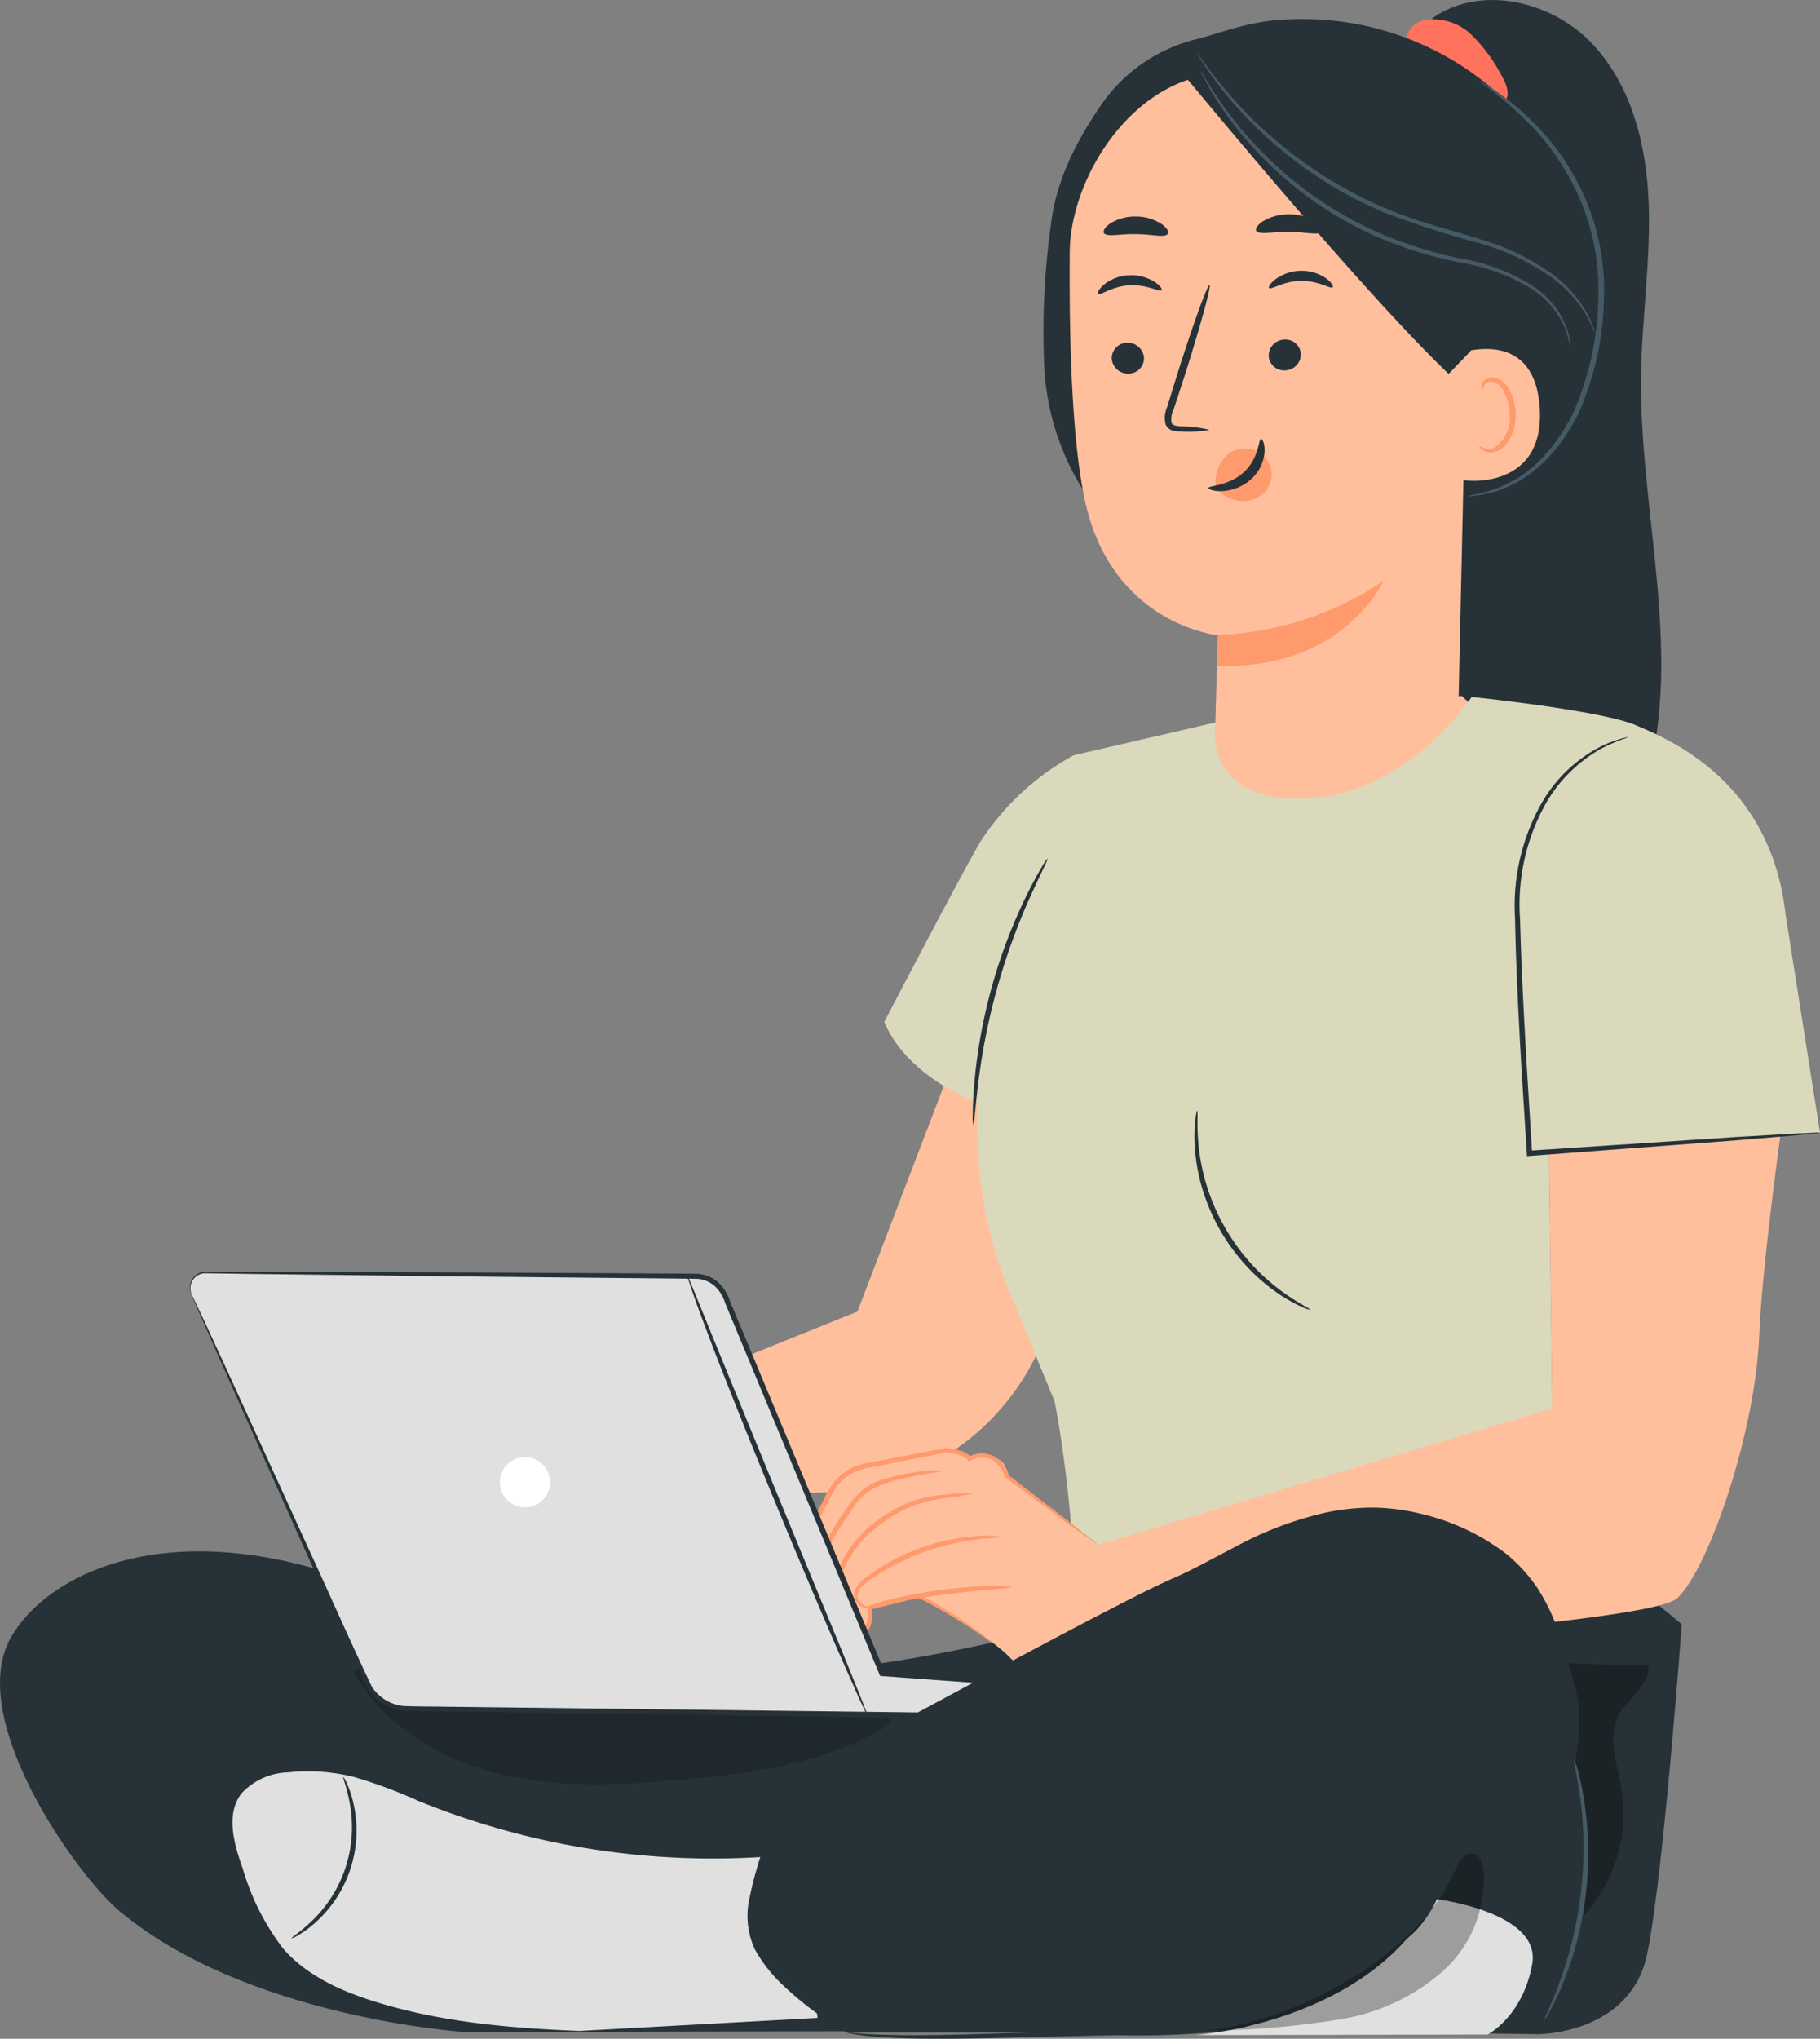 <svg id="Character" xmlns="http://www.w3.org/2000/svg" width="159.122" height="178.195" viewBox="0 0 159.122 178.195">
  <rect x="0" y="0" width="159.122" height="178.195" fill="#808080" stroke="none"/>
  <g id="Group_422" data-name="Group 422" transform="translate(0)">
    <g id="Group_132" data-name="Group 132" transform="translate(31.801 83.005)">
      <g id="Group_127" data-name="Group 127" transform="translate(25.331)">
        <g id="Group_126" data-name="Group 126">
          <path id="Path_71" data-name="Path 71" d="M104.213,391.335l15.853-6.4,12.108-31.631,16.141,8.317s-1.561,3.124-4.9,10.853c-1.288,2.984-5.555,11.3-7.294,15.354a21.305,21.305,0,0,1-19.017,12.917l-14.876.388Z" transform="translate(-102.231 -353.308)" fill="#ffbf9d"/>
        </g>
      </g>
      <path id="Path_72" data-name="Path 72" d="M93.34,388.642l-2.394-2.517a2.707,2.707,0,0,0-1.55-.43l-7.588.231a4.751,4.751,0,0,0-3.51,2.125l-2.758,4.7s-1.854,3.213-1.618,3.993a1.388,1.388,0,0,0,1.6.939s.263,1.484.761,1.786a2.328,2.328,0,0,0,1.843.118,1.565,1.565,0,0,0,1.493.9,1.856,1.856,0,0,0,.394-.073c.9-.273,1.306-2.016,1.306-2.016l3.847-.713s5.525,3.694,7.471,6.114,7.048.57,7.048.57l1.908-9.125Z" transform="translate(-73.901 -356.737)" fill="#ffbf9d"/>
      <g id="Group_128" data-name="Group 128" transform="translate(1.637 32.956)">
        <path id="Path_73" data-name="Path 73" d="M87.942,390.2a6.049,6.049,0,0,1-1.66.276c-1.046.116-2.527.158-4.193.375l.181-.132a16.077,16.077,0,0,1-.986,1.816,20.289,20.289,0,0,1-3.647,4.316,6.985,6.985,0,0,1-1.9,1.36c-.043-.061.663-.6,1.672-1.607a24.987,24.987,0,0,0,3.474-4.322,17.847,17.847,0,0,0,.971-1.757l.057-.119.123-.013c1.712-.193,3.188-.173,4.234-.209A8.185,8.185,0,0,1,87.942,390.2Z" transform="translate(-75.732 -390.166)" fill="#ff9a6c"/>
      </g>
      <g id="Group_129" data-name="Group 129" transform="translate(4.115 36.364)">
        <path id="Path_74" data-name="Path 74" d="M88.41,394.227a3.672,3.672,0,0,1-1.429.381,10.924,10.924,0,0,1-3.712-.13l.27-.154a12.405,12.405,0,0,1-.554,1.376,11.585,11.585,0,0,1-2.851,3.746,4.827,4.827,0,0,1-1.629,1.068c-.043-.062.562-.488,1.4-1.316a13.451,13.451,0,0,0,2.65-3.705,14.145,14.145,0,0,0,.544-1.318l.071-.2.2.045A18.563,18.563,0,0,0,88.41,394.227Z" transform="translate(-78.503 -393.978)" fill="#ff9a6c"/>
      </g>
      <g id="Group_131" data-name="Group 131" transform="translate(6.422 34.249)">
        <path id="Path_75" data-name="Path 75" d="M98.345,395.875l-6.767-3.146a7.086,7.086,0,0,0-2.946-.876,7.114,7.114,0,0,0-3.136,1.04l-3.641,1.886a.876.876,0,0,0-.483.435.818.818,0,0,0,.314.767,5.359,5.359,0,0,0,7.049.289,14.577,14.577,0,0,0,2.283,4.506,4.942,4.942,0,0,0,4.459,1.9" transform="translate(-81.112 -391.638)" fill="#ffbf9d"/>
        <g id="Group_130" data-name="Group 130" transform="translate(0)">
          <path id="Path_76" data-name="Path 76" d="M95.449,402.651c0,.012-.059.032-.182.06a2.66,2.66,0,0,1-.552.062,4.306,4.306,0,0,1-2.038-.494,6.374,6.374,0,0,1-2.4-2.186,17.63,17.63,0,0,1-1.772-3.775l.338.088a5.392,5.392,0,0,1-3.94,1.233,5.727,5.727,0,0,1-2.2-.615,5.217,5.217,0,0,1-.976-.676,2.873,2.873,0,0,1-.437-.446.893.893,0,0,1-.192-.737.856.856,0,0,1,.4-.506c.161-.1.3-.162.441-.238l.844-.435,1.651-.85a14.8,14.8,0,0,1,3.262-1.422,5,5,0,0,1,3.211.486c.916.417,1.74.823,2.506,1.187l3.6,1.759a8.614,8.614,0,0,1,1.293.7,8.721,8.721,0,0,1-1.372-.535l-3.666-1.621-2.52-1.13a4.63,4.63,0,0,0-2.959-.42,14.924,14.924,0,0,0-3.142,1.407l-1.647.857-.843.438c-.288.147-.587.29-.6.434-.058.176.2.486.481.711a4.835,4.835,0,0,0,.883.613,5.294,5.294,0,0,0,2.011.572,4.99,4.99,0,0,0,3.627-1.092l.235-.2.1.29a18.088,18.088,0,0,0,1.666,3.729,6.275,6.275,0,0,0,2.223,2.157A4.86,4.86,0,0,0,95.449,402.651Z" transform="translate(-81.084 -391.612)" fill="#ff9a6c"/>
        </g>
      </g>
    </g>
    <g id="Group_340" data-name="Group 340" transform="translate(91.191)">
      <g id="Group_133" data-name="Group 133" transform="translate(33.197)">
        <path id="Path_77" data-name="Path 77" d="M196.539,293.373c.061-5.078.86-10.139.666-15.215s-1.531-10.361-5.072-14-9.691-5.03-13.833-2.092l-.849,4.322c1.631,19.582,1.408,39.482,3.039,59.064.214,2.572,2.3,4.9,3.472,7.2s3.518,4.2,6.094,4.042c3.371-.207,5.583-3.625,6.631-6.836C200.486,318.221,196.391,305.615,196.539,293.373Z" transform="translate(-177.451 -260.475)" fill="#263238"/>
      </g>
      <g id="Group_134" data-name="Group 134" transform="translate(31.85 1.669)">
        <path id="Path_78" data-name="Path 78" d="M184.166,267.24a14.141,14.141,0,0,0-2.582-3.5,4.838,4.838,0,0,0-4-1.336A2.007,2.007,0,0,0,176,263.562c-.226.647.258,1.51.941,1.454l.146.125q2.28,2.017,4.641,3.944a3.964,3.964,0,0,0,1.3.8,1.374,1.374,0,0,0,1.419-.3C185,268.952,184.594,267.968,184.166,267.24Z" transform="translate(-175.945 -262.341)" fill="#ff725e"/>
      </g>
      <g id="Group_135" data-name="Group 135" transform="translate(0 1.668)">
        <path id="Path_79" data-name="Path 79" d="M183.264,272.226a25.625,25.625,0,0,0-19.849-9.88c-4.509-.074-6.375.863-9.622,1.739a14.228,14.228,0,0,0-8.113,5.367c-2.3,3.265-4.233,6.922-4.668,10.892a66.965,66.965,0,0,0-.587,12.276,22.424,22.424,0,0,0,3.829,11.533l10.41,1.809c5.749.2,11.579.384,17.18-.927s11.044-4.325,14.044-9.234C190.056,288.981,188.324,278.411,183.264,272.226Z" transform="translate(-140.323 -262.341)" fill="#263238"/>
      </g>
      <g id="Group_333" data-name="Group 333" transform="translate(2.325 5.967)">
        <path id="Path_80" data-name="Path 80" d="M174.276,272.666,160.4,267.149l-3.626.421c-8.158.029-13.785,9.026-13.838,15.634-.059,7.341.157,16.305,1.324,21.716,2.345,10.88,11.631,11.785,11.631,11.785s-.19,5.8-.26,9.451l21.249-1.533,1.068-48.231A3.867,3.867,0,0,0,174.276,272.666Z" transform="translate(-142.924 -267.149)" fill="#ffbf9d"/>
        <g id="Group_137" data-name="Group 137" transform="translate(12.745 33.224)">
          <g id="Group_136" data-name="Group 136" transform="translate(0)">
            <path id="Path_81" data-name="Path 81" d="M162.086,306.308a2.315,2.315,0,0,0-.8-1.429,2.366,2.366,0,0,0-2.871-.165,3.172,3.172,0,0,0-1.2,2.977h0a2.88,2.88,0,0,0,2.063,1.2,3.263,3.263,0,0,0,.387.013,2.588,2.588,0,0,0,1.744-.69A2.309,2.309,0,0,0,162.086,306.308Z" transform="translate(-157.178 -304.307)" fill="#ff9a6c"/>
          </g>
        </g>
        <g id="Group_298" data-name="Group 298" transform="translate(2.469 12.765)">
          <g id="Group_297" data-name="Group 297">
            <g id="Group_296" data-name="Group 296">
              <g id="Group_154" data-name="Group 154" transform="translate(1.217 11.229)">
                <g id="Group_153" data-name="Group 153" transform="translate(0)">
                  <g id="Group_152" data-name="Group 152">
                    <g id="Group_151" data-name="Group 151">
                      <g id="Group_150" data-name="Group 150">
                        <g id="Group_149" data-name="Group 149">
                          <g id="Group_148" data-name="Group 148">
                            <g id="Group_147" data-name="Group 147">
                              <g id="Group_146" data-name="Group 146">
                                <g id="Group_145" data-name="Group 145">
                                  <g id="Group_144" data-name="Group 144">
                                    <g id="Group_143" data-name="Group 143">
                                      <g id="Group_142" data-name="Group 142">
                                        <g id="Group_141" data-name="Group 141">
                                          <g id="Group_140" data-name="Group 140">
                                            <g id="Group_139" data-name="Group 139">
                                              <g id="Group_138" data-name="Group 138">
                                                <path id="Path_82" data-name="Path 82" d="M147.047,295.333a1.41,1.41,0,0,0,1.436,1.346,1.348,1.348,0,0,0,1.381-1.348,1.411,1.411,0,0,0-1.434-1.347A1.35,1.35,0,0,0,147.047,295.333Z" transform="translate(-147.047 -293.984)" fill="#263238"/>
                                              </g>
                                            </g>
                                          </g>
                                        </g>
                                      </g>
                                    </g>
                                  </g>
                                </g>
                              </g>
                            </g>
                          </g>
                        </g>
                      </g>
                    </g>
                  </g>
                </g>
              </g>
              <g id="Group_172" data-name="Group 172" transform="translate(0 5.323)">
                <g id="Group_171" data-name="Group 171">
                  <g id="Group_170" data-name="Group 170">
                    <g id="Group_169" data-name="Group 169">
                      <g id="Group_168" data-name="Group 168">
                        <g id="Group_167" data-name="Group 167">
                          <g id="Group_166" data-name="Group 166">
                            <g id="Group_165" data-name="Group 165">
                              <g id="Group_164" data-name="Group 164">
                                <g id="Group_163" data-name="Group 163">
                                  <g id="Group_162" data-name="Group 162">
                                    <g id="Group_161" data-name="Group 161">
                                      <g id="Group_160" data-name="Group 160">
                                        <g id="Group_159" data-name="Group 159">
                                          <g id="Group_158" data-name="Group 158">
                                            <g id="Group_157" data-name="Group 157">
                                              <g id="Group_156" data-name="Group 156">
                                                <g id="Group_155" data-name="Group 155">
                                                  <path id="Path_83" data-name="Path 83" d="M145.712,289.015c.185.174,1.208-.673,2.723-.753,1.512-.1,2.667.618,2.821.423.076-.086-.12-.408-.623-.733a3.864,3.864,0,0,0-2.27-.566,3.714,3.714,0,0,0-2.155.829C145.761,288.6,145.622,288.939,145.712,289.015Z" transform="translate(-145.686 -287.379)" fill="#263238"/>
                                                </g>
                                              </g>
                                            </g>
                                          </g>
                                        </g>
                                      </g>
                                    </g>
                                  </g>
                                </g>
                              </g>
                            </g>
                          </g>
                        </g>
                      </g>
                    </g>
                  </g>
                </g>
              </g>
              <g id="Group_189" data-name="Group 189" transform="translate(5.838 6.181)">
                <g id="Group_188" data-name="Group 188" transform="translate(0)">
                  <g id="Group_187" data-name="Group 187">
                    <g id="Group_186" data-name="Group 186">
                      <g id="Group_185" data-name="Group 185">
                        <g id="Group_184" data-name="Group 184">
                          <g id="Group_183" data-name="Group 183">
                            <g id="Group_182" data-name="Group 182">
                              <g id="Group_181" data-name="Group 181">
                                <g id="Group_180" data-name="Group 180">
                                  <g id="Group_179" data-name="Group 179">
                                    <g id="Group_178" data-name="Group 178">
                                      <g id="Group_177" data-name="Group 177">
                                        <g id="Group_176" data-name="Group 176">
                                          <g id="Group_175" data-name="Group 175">
                                            <g id="Group_174" data-name="Group 174">
                                              <g id="Group_173" data-name="Group 173">
                                                <path id="Path_84" data-name="Path 84" d="M156.138,301a10.114,10.114,0,0,0-2.485-.309c-.389-.019-.759-.075-.839-.336a1.968,1.968,0,0,1,.195-1.16q.469-1.435.983-3.009c1.357-4.28,2.318-7.792,2.146-7.844s-1.415,3.373-2.773,7.654q-.488,1.581-.933,3.022a2.243,2.243,0,0,0-.118,1.529.976.976,0,0,0,.668.531,2.635,2.635,0,0,0,.662.055A9.834,9.834,0,0,0,156.138,301Z" transform="translate(-152.216 -288.338)" fill="#263238"/>
                                              </g>
                                            </g>
                                          </g>
                                        </g>
                                      </g>
                                    </g>
                                  </g>
                                </g>
                              </g>
                            </g>
                          </g>
                        </g>
                      </g>
                    </g>
                  </g>
                </g>
              </g>
              <g id="Group_205" data-name="Group 205" transform="translate(10.42 32.051)">
                <g id="Group_204" data-name="Group 204">
                  <g id="Group_203" data-name="Group 203">
                    <g id="Group_202" data-name="Group 202">
                      <g id="Group_201" data-name="Group 201">
                        <g id="Group_200" data-name="Group 200">
                          <g id="Group_199" data-name="Group 199">
                            <g id="Group_198" data-name="Group 198">
                              <g id="Group_197" data-name="Group 197">
                                <g id="Group_196" data-name="Group 196">
                                  <g id="Group_195" data-name="Group 195">
                                    <g id="Group_194" data-name="Group 194">
                                      <g id="Group_193" data-name="Group 193">
                                        <g id="Group_192" data-name="Group 192">
                                          <g id="Group_191" data-name="Group 191">
                                            <g id="Group_190" data-name="Group 190">
                                              <path id="Path_85" data-name="Path 85" d="M157.4,322a27.966,27.966,0,0,0,14.484-4.728s-3.5,7.823-14.54,7.4Z" transform="translate(-157.34 -317.272)" fill="#ff9a6c"/>
                                            </g>
                                          </g>
                                        </g>
                                      </g>
                                    </g>
                                  </g>
                                </g>
                              </g>
                            </g>
                          </g>
                        </g>
                      </g>
                    </g>
                  </g>
                </g>
              </g>
              <g id="Group_222" data-name="Group 222" transform="translate(9.669 19.642)">
                <g id="Group_221" data-name="Group 221" transform="translate(0)">
                  <g id="Group_220" data-name="Group 220">
                    <g id="Group_219" data-name="Group 219">
                      <g id="Group_218" data-name="Group 218">
                        <g id="Group_217" data-name="Group 217">
                          <g id="Group_216" data-name="Group 216">
                            <g id="Group_215" data-name="Group 215">
                              <g id="Group_214" data-name="Group 214">
                                <g id="Group_213" data-name="Group 213">
                                  <g id="Group_212" data-name="Group 212">
                                    <g id="Group_211" data-name="Group 211">
                                      <g id="Group_210" data-name="Group 210">
                                        <g id="Group_209" data-name="Group 209">
                                          <g id="Group_208" data-name="Group 208">
                                            <g id="Group_207" data-name="Group 207">
                                              <g id="Group_206" data-name="Group 206">
                                                <path id="Path_86" data-name="Path 86" d="M161.106,303.394c-.248,0-.16,1.643-1.5,2.887s-3.1,1.16-3.1,1.39c-.018.1.408.3,1.148.277a4.1,4.1,0,0,0,2.6-1.068,3.564,3.564,0,0,0,1.155-2.415C161.424,303.775,161.218,303.378,161.106,303.394Z" transform="translate(-156.499 -303.393)" fill="#263238"/>
                                              </g>
                                            </g>
                                          </g>
                                        </g>
                                      </g>
                                    </g>
                                  </g>
                                </g>
                              </g>
                            </g>
                          </g>
                        </g>
                      </g>
                    </g>
                  </g>
                </g>
              </g>
              <g id="Group_241" data-name="Group 241" transform="translate(0.505 0.198)">
                <g id="Group_240" data-name="Group 240" transform="translate(0)">
                  <g id="Group_239" data-name="Group 239">
                    <g id="Group_238" data-name="Group 238">
                      <g id="Group_237" data-name="Group 237">
                        <g id="Group_236" data-name="Group 236">
                          <g id="Group_235" data-name="Group 235">
                            <g id="Group_234" data-name="Group 234">
                              <g id="Group_233" data-name="Group 233">
                                <g id="Group_232" data-name="Group 232">
                                  <g id="Group_231" data-name="Group 231">
                                    <g id="Group_230" data-name="Group 230">
                                      <g id="Group_229" data-name="Group 229">
                                        <g id="Group_228" data-name="Group 228">
                                          <g id="Group_227" data-name="Group 227">
                                            <g id="Group_226" data-name="Group 226">
                                              <g id="Group_225" data-name="Group 225">
                                                <g id="Group_224" data-name="Group 224">
                                                  <g id="Group_223" data-name="Group 223">
                                                    <path id="Path_87" data-name="Path 87" d="M146.288,283.1c.275.356,1.422.045,2.783.083,1.363-.005,2.5.334,2.783-.016.124-.17-.044-.522-.534-.869a4.1,4.1,0,0,0-2.239-.655,4.055,4.055,0,0,0-2.246.6C146.339,282.583,146.167,282.931,146.288,283.1Z" transform="translate(-146.251 -281.647)" fill="#263238"/>
                                                  </g>
                                                </g>
                                              </g>
                                            </g>
                                          </g>
                                        </g>
                                      </g>
                                    </g>
                                  </g>
                                </g>
                              </g>
                            </g>
                          </g>
                        </g>
                      </g>
                    </g>
                  </g>
                </g>
              </g>
              <g id="Group_258" data-name="Group 258" transform="translate(14.937 10.947)">
                <g id="Group_257" data-name="Group 257" transform="translate(0)">
                  <g id="Group_256" data-name="Group 256">
                    <g id="Group_255" data-name="Group 255">
                      <g id="Group_254" data-name="Group 254">
                        <g id="Group_253" data-name="Group 253">
                          <g id="Group_252" data-name="Group 252">
                            <g id="Group_251" data-name="Group 251">
                              <g id="Group_250" data-name="Group 250">
                                <g id="Group_249" data-name="Group 249">
                                  <g id="Group_248" data-name="Group 248">
                                    <g id="Group_247" data-name="Group 247">
                                      <g id="Group_246" data-name="Group 246">
                                        <g id="Group_245" data-name="Group 245">
                                          <g id="Group_244" data-name="Group 244">
                                            <g id="Group_243" data-name="Group 243">
                                              <g id="Group_242" data-name="Group 242">
                                                <path id="Path_88" data-name="Path 88" d="M165.2,294.918a1.408,1.408,0,0,1-1.334,1.446,1.348,1.348,0,0,1-1.475-1.245,1.41,1.41,0,0,1,1.332-1.447A1.349,1.349,0,0,1,165.2,294.918Z" transform="translate(-162.391 -293.669)" fill="#263238"/>
                                              </g>
                                            </g>
                                          </g>
                                        </g>
                                      </g>
                                    </g>
                                  </g>
                                </g>
                              </g>
                            </g>
                          </g>
                        </g>
                      </g>
                    </g>
                  </g>
                </g>
              </g>
              <g id="Group_276" data-name="Group 276" transform="translate(14.953 4.939)">
                <g id="Group_275" data-name="Group 275">
                  <g id="Group_274" data-name="Group 274">
                    <g id="Group_273" data-name="Group 273">
                      <g id="Group_272" data-name="Group 272">
                        <g id="Group_271" data-name="Group 271">
                          <g id="Group_270" data-name="Group 270">
                            <g id="Group_269" data-name="Group 269">
                              <g id="Group_268" data-name="Group 268">
                                <g id="Group_267" data-name="Group 267">
                                  <g id="Group_266" data-name="Group 266">
                                    <g id="Group_265" data-name="Group 265">
                                      <g id="Group_264" data-name="Group 264">
                                        <g id="Group_263" data-name="Group 263">
                                          <g id="Group_262" data-name="Group 262">
                                            <g id="Group_261" data-name="Group 261">
                                              <g id="Group_260" data-name="Group 260">
                                                <g id="Group_259" data-name="Group 259">
                                                  <path id="Path_89" data-name="Path 89" d="M167.981,288.384c-.172.187-1.253-.585-2.77-.554-1.515.009-2.614.808-2.783.625-.082-.08.09-.416.569-.777a3.87,3.87,0,0,1,2.224-.728,3.719,3.719,0,0,1,2.209.671C167.9,287.971,168.066,288.3,167.981,288.384Z" transform="translate(-162.409 -286.95)" fill="#263238"/>
                                                </g>
                                              </g>
                                            </g>
                                          </g>
                                        </g>
                                      </g>
                                    </g>
                                  </g>
                                </g>
                              </g>
                            </g>
                          </g>
                        </g>
                      </g>
                    </g>
                  </g>
                </g>
              </g>
              <g id="Group_295" data-name="Group 295" transform="translate(13.826)">
                <g id="Group_294" data-name="Group 294">
                  <g id="Group_293" data-name="Group 293">
                    <g id="Group_292" data-name="Group 292">
                      <g id="Group_291" data-name="Group 291">
                        <g id="Group_290" data-name="Group 290">
                          <g id="Group_289" data-name="Group 289">
                            <g id="Group_288" data-name="Group 288">
                              <g id="Group_287" data-name="Group 287">
                                <g id="Group_286" data-name="Group 286">
                                  <g id="Group_285" data-name="Group 285">
                                    <g id="Group_284" data-name="Group 284">
                                      <g id="Group_283" data-name="Group 283">
                                        <g id="Group_282" data-name="Group 282">
                                          <g id="Group_281" data-name="Group 281">
                                            <g id="Group_280" data-name="Group 280">
                                              <g id="Group_279" data-name="Group 279">
                                                <g id="Group_278" data-name="Group 278">
                                                  <g id="Group_277" data-name="Group 277">
                                                    <path id="Path_90" data-name="Path 90" d="M166.938,282.946c-.293.35-1.47.013-2.876.021-1.407-.037-2.595.276-2.876-.08-.123-.172.058-.52.573-.856a4.34,4.34,0,0,1,2.328-.605,4.283,4.283,0,0,1,2.306.653C166.9,282.424,167.066,282.775,166.938,282.946Z" transform="translate(-161.148 -281.426)" fill="#263238"/>
                                                  </g>
                                                </g>
                                              </g>
                                            </g>
                                          </g>
                                        </g>
                                      </g>
                                    </g>
                                  </g>
                                </g>
                              </g>
                            </g>
                          </g>
                        </g>
                      </g>
                    </g>
                  </g>
                </g>
              </g>
            </g>
          </g>
        </g>
        <g id="Group_332" data-name="Group 332" transform="translate(33.134 24.534)">
          <g id="Group_314" data-name="Group 314">
            <g id="Group_313" data-name="Group 313">
              <g id="Group_312" data-name="Group 312">
                <g id="Group_311" data-name="Group 311">
                  <g id="Group_310" data-name="Group 310">
                    <g id="Group_309" data-name="Group 309">
                      <g id="Group_308" data-name="Group 308">
                        <g id="Group_307" data-name="Group 307">
                          <g id="Group_306" data-name="Group 306">
                            <g id="Group_305" data-name="Group 305">
                              <g id="Group_304" data-name="Group 304">
                                <g id="Group_303" data-name="Group 303">
                                  <g id="Group_302" data-name="Group 302">
                                    <g id="Group_301" data-name="Group 301">
                                      <g id="Group_300" data-name="Group 300">
                                        <g id="Group_299" data-name="Group 299">
                                          <path id="Path_91" data-name="Path 91" d="M179.983,297.741c-.043-.817.8-2.8,1.6-2.967,2.137-.454,6.032-.494,6.369,4.978.46,7.481-7.146,6.4-7.172,6.186C180.755,305.771,180.13,300.564,179.983,297.741Z" transform="translate(-179.981 -294.588)" fill="#ffbf9d"/>
                                        </g>
                                      </g>
                                    </g>
                                  </g>
                                </g>
                              </g>
                            </g>
                          </g>
                        </g>
                      </g>
                    </g>
                  </g>
                </g>
              </g>
            </g>
          </g>
          <g id="Group_331" data-name="Group 331" transform="translate(2.684 2.483)">
            <g id="Group_330" data-name="Group 330">
              <g id="Group_329" data-name="Group 329">
                <g id="Group_328" data-name="Group 328">
                  <g id="Group_327" data-name="Group 327">
                    <g id="Group_326" data-name="Group 326">
                      <g id="Group_325" data-name="Group 325">
                        <g id="Group_324" data-name="Group 324">
                          <g id="Group_323" data-name="Group 323">
                            <g id="Group_322" data-name="Group 322">
                              <g id="Group_321" data-name="Group 321">
                                <g id="Group_320" data-name="Group 320">
                                  <g id="Group_319" data-name="Group 319">
                                    <g id="Group_318" data-name="Group 318">
                                      <g id="Group_317" data-name="Group 317">
                                        <g id="Group_316" data-name="Group 316">
                                          <g id="Group_315" data-name="Group 315">
                                            <path id="Path_92" data-name="Path 92" d="M182.989,303.373c.031-.027.136.083.362.17a1.307,1.307,0,0,0,.975-.039,3.229,3.229,0,0,0,1.314-2.985,4.322,4.322,0,0,0-.478-1.845,1.508,1.508,0,0,0-1.043-.939.663.663,0,0,0-.747.4c-.088.216-.031.363-.07.377-.02.021-.168-.114-.127-.427a.829.829,0,0,1,.266-.487.985.985,0,0,1,.709-.234,1.835,1.835,0,0,1,1.432,1.076,4.437,4.437,0,0,1,.58,2.057c.045,1.51-.64,2.969-1.7,3.348a1.4,1.4,0,0,1-1.2-.125C183.013,303.552,182.964,303.387,182.989,303.373Z" transform="translate(-182.983 -297.366)" fill="#ff9a6c"/>
                                          </g>
                                        </g>
                                      </g>
                                    </g>
                                  </g>
                                </g>
                              </g>
                            </g>
                          </g>
                        </g>
                      </g>
                    </g>
                  </g>
                </g>
              </g>
            </g>
          </g>
        </g>
      </g>
      <g id="Group_335" data-name="Group 335" transform="translate(12.073 4.785)">
        <g id="Group_334" data-name="Group 334">
          <path id="Path_93" data-name="Path 93" d="M179.115,291.75l-1.9,1.972c-8.208-7.856-24.248-27.527-23.353-26.354a23.9,23.9,0,0,1,11.726-1.272c6.1,1.039,17.679,4.094,17.5,11.292S179.115,291.75,179.115,291.75Z" transform="translate(-153.826 -265.826)" fill="#263238"/>
        </g>
      </g>
      <g id="Group_336" data-name="Group 336" transform="translate(13.438 4.603)">
        <path id="Path_94" data-name="Path 94" d="M190.146,290.077a1.964,1.964,0,0,0-.114-.433,7.489,7.489,0,0,0-.511-1.179,10.872,10.872,0,0,0-3.126-3.517,20.447,20.447,0,0,0-6.295-3.029c-2.5-.815-5.323-1.448-8.092-2.637a36.646,36.646,0,0,1-7.391-4.139,38.38,38.38,0,0,1-5.216-4.56,40.771,40.771,0,0,1-3.016-3.58c-.307-.42-.555-.762-.751-1.032a2.038,2.038,0,0,0-.281-.348,1.889,1.889,0,0,0,.216.391c.156.247.377.619.694,1.076a34.437,34.437,0,0,0,2.94,3.678,36.591,36.591,0,0,0,5.206,4.66,35.889,35.889,0,0,0,7.451,4.208,82.576,82.576,0,0,0,8.133,2.62,20.761,20.761,0,0,1,6.24,2.909,11.256,11.256,0,0,1,3.157,3.373C189.941,289.494,190.107,290.092,190.146,290.077Z" transform="translate(-155.353 -265.624)" fill="#455a64"/>
      </g>
      <g id="Group_337" data-name="Group 337" transform="translate(13.774 6.206)">
        <path id="Path_95" data-name="Path 95" d="M188.009,291.445a3.94,3.94,0,0,0-.291-1.634,7.634,7.634,0,0,0-2.811-3.522,16.924,16.924,0,0,0-6.242-2.447,36.96,36.96,0,0,1-7.757-2.462,32.884,32.884,0,0,1-6.915-4.27,33.8,33.8,0,0,1-4.741-4.659,35.808,35.808,0,0,1-2.643-3.634l-.635-1.048a1.83,1.83,0,0,0-.244-.353,1.779,1.779,0,0,0,.177.391c.15.286.341.646.574,1.087a30.41,30.41,0,0,0,2.561,3.728,32.231,32.231,0,0,0,11.707,9.107,36.133,36.133,0,0,0,7.837,2.457,17.075,17.075,0,0,1,6.165,2.324,7.721,7.721,0,0,1,2.828,3.354A8.965,8.965,0,0,1,188.009,291.445Z" transform="translate(-155.728 -267.416)" fill="#455a64"/>
      </g>
      <g id="Group_339" data-name="Group 339" transform="translate(37.115 7.026)">
        <g id="Group_338" data-name="Group 338">
          <path id="Path_96" data-name="Path 96" d="M181.833,304.681c-.007-.05.634-.133,1.742-.423a10.71,10.71,0,0,0,4.186-2.34,15.041,15.041,0,0,0,3.889-5.951,26.2,26.2,0,0,0,1.622-8.63,20.257,20.257,0,0,0-1.6-8.591,21.683,21.683,0,0,0-3.876-6.034,35.235,35.235,0,0,0-5.021-4.378,1.667,1.667,0,0,1,.414.215c.258.162.658.377,1.13.716a22.866,22.866,0,0,1,3.734,3.21,21.32,21.32,0,0,1,4.036,6.092,20.335,20.335,0,0,1,1.677,8.781,26.007,26.007,0,0,1-1.692,8.784,15.072,15.072,0,0,1-4.083,6.047,10.38,10.38,0,0,1-4.367,2.264,9.455,9.455,0,0,1-1.325.211A1.632,1.632,0,0,1,181.833,304.681Z" transform="translate(-181.833 -268.333)" fill="#455a64"/>
        </g>
      </g>
    </g>
    <g id="Group_421" data-name="Group 421" transform="translate(0 60.822)">
      <g id="Group_341" data-name="Group 341" transform="translate(41.149 74.581)">
        <path id="Path_97" data-name="Path 97" d="M181.032,411.911l-44.245,6.425c-16.618,4.7-34.127,6.081-52.431,4.492l66.587,31.062,26.733.415s8.139.025,9.563-7.1c1.444-7.236,3-28.726,3-28.726S184.959,413.885,181.032,411.911Z" transform="translate(-84.356 -411.911)" fill="#263238"/>
      </g>
      <g id="Group_344" data-name="Group 344" transform="translate(136.726 84.541)" opacity="0.3">
        <g id="Group_343" data-name="Group 343">
          <g id="Group_342" data-name="Group 342">
            <path id="Path_98" data-name="Path 98" d="M192.219,431.715A64.462,64.462,0,0,1,193,445.122a13.292,13.292,0,0,0,3.28-11.178c-.39-2.186-1.3-4.589-.156-6.492.768-1.277,2.8-2.743,2.5-4.2,0,0-1.778,0-3.391-.064-1.293-.052-3.984-.132-3.984-.132a14.221,14.221,0,0,1,.714,8.79" transform="translate(-191.25 -423.051)"/>
          </g>
        </g>
      </g>
      <g id="Group_370" data-name="Group 370" transform="translate(68.742)">
        <g id="Group_346" data-name="Group 346" transform="translate(32.058)">
          <g id="Group_345" data-name="Group 345">
            <path id="Path_99" data-name="Path 99" d="M156.56,330.821l21.5-2.322,3.933,3.582L166.644,341.1l-6.77,3.507-6.687-2.031-2.118-3.985Z" transform="translate(-151.069 -328.499)" fill="#ffbf9d"/>
          </g>
        </g>
        <g id="Group_369" data-name="Group 369" transform="translate(0 0.095)">
          <g id="Group_348" data-name="Group 348" transform="translate(8.572)">
            <g id="Group_347" data-name="Group 347">
              <path id="Path_100" data-name="Path 100" d="M124.8,357.008s6.738-12.932,8.407-15.757a22.7,22.7,0,0,1,8.15-7.546l12.42-2.873s-1.289,6.222,6.44,6.652c9.83.547,15.936-8.879,15.936-8.879s11.216,1.153,14.312,2.454,11.859,4.967,13.144,16.616l3,19.017-23.7,1.806.328,25.316-10.07,8.236s-28.912,9.956-30.758,10.609c-.873.309-.66-11.977-2.726-22.5l-3.9-9.475a36.713,36.713,0,0,1-2.763-11.908c-.152-2.7-.078-4.735-.078-4.735S126.869,361.949,124.8,357.008Z" transform="translate(-124.802 -328.606)" fill="#dbd9bc"/>
            </g>
          </g>
          <g id="Group_368" data-name="Group 368" transform="translate(0 38.351)">
            <g id="Group_350" data-name="Group 350" transform="translate(26.186)">
              <g id="Group_349" data-name="Group 349">
                <path id="Path_101" data-name="Path 101" d="M145.557,407.259l39.726-11.925L185,373.04l20.231-1.542s-1.614,11.553-1.851,17.476c-.34,8.519-4.438,20.425-7.179,22.953s-51.7,5.274-51.7,5.274Z" transform="translate(-144.502 -371.498)" fill="#ffbf9d"/>
              </g>
            </g>
            <g id="Group_352" data-name="Group 352" transform="translate(0.211 27.495)">
              <g id="Group_351" data-name="Group 351">
                <path id="Path_102" data-name="Path 102" d="M119.951,417.525a1.564,1.564,0,0,0,1.572.76,1.856,1.856,0,0,0,.385-.11c.872-.356.646-2.169.646-2.169l4.228-1.031s5.847,3.16,8.012,5.387,7.07-.093,7.07-.093l1.045-9.263-8.433-6.517s.517.388-.131-.9-3.084-.595-3.084-.595c-.437-.629-2.073-.741-2.073-.741l-6.853,1.332a4.752,4.752,0,0,0-3.295,2.445l-2.565,4.854s-1.287,3.451-.978,4.207a1.388,1.388,0,0,0,1.682.784s.509,2.164,1.09,2.2a4.736,4.736,0,0,0,1.68-.543Z" transform="translate(-115.452 -402.249)" fill="#ffbf9d"/>
              </g>
            </g>
            <g id="Group_355" data-name="Group 355" transform="translate(5.938 34.965)">
              <g id="Group_354" data-name="Group 354" transform="translate(0)">
                <g id="Group_353" data-name="Group 353">
                  <path id="Path_103" data-name="Path 103" d="M134.836,410.715c0,.072-.928.059-2.4.237a21,21,0,0,0-5.56,1.493,20.057,20.057,0,0,0-2.813,1.469c-.8.535-1.641.989-1.862,1.618a.844.844,0,0,0,.139.818,1.173,1.173,0,0,0,.556.4,1.822,1.822,0,0,0,.613.042c.018.009-.2.207-.656.124a1.3,1.3,0,0,1-.7-.409,1.107,1.107,0,0,1-.247-1.07,2.212,2.212,0,0,1,.785-1.038c.357-.275.731-.558,1.153-.829a18.152,18.152,0,0,1,8.563-2.93A7.966,7.966,0,0,1,134.836,410.715Z" transform="translate(-121.857 -410.603)" fill="#ff9a6c"/>
                </g>
              </g>
            </g>
            <g id="Group_358" data-name="Group 358" transform="translate(7.257 39.355)">
              <g id="Group_357" data-name="Group 357" transform="translate(0)">
                <g id="Group_356" data-name="Group 356">
                  <path id="Path_104" data-name="Path 104" d="M135.818,415.605c0,.131-2.821.232-6.262.7s-6.192,1.109-6.224.982a6.905,6.905,0,0,1,1.766-.577,40.515,40.515,0,0,1,8.864-1.2A6.941,6.941,0,0,1,135.818,415.605Z" transform="translate(-123.332 -415.512)" fill="#ff9a6c"/>
                </g>
              </g>
            </g>
            <g id="Group_361" data-name="Group 361" transform="translate(4.431 31.236)">
              <g id="Group_360" data-name="Group 360" transform="translate(0)">
                <g id="Group_359" data-name="Group 359">
                  <path id="Path_105" data-name="Path 105" d="M120.477,417.789a3.173,3.173,0,0,1-.144-.73,16.18,16.18,0,0,1-.161-2.024,8.682,8.682,0,0,1,.084-1.417,4.294,4.294,0,0,1,.562-1.559,9.482,9.482,0,0,1,2.386-2.854,13.076,13.076,0,0,1,3.178-1.928,11.973,11.973,0,0,1,2.951-.685c.853-.1,1.543-.131,2.02-.15a2.46,2.46,0,0,1,.745.018,22.522,22.522,0,0,1-2.721.442,13,13,0,0,0-2.843.754,13.632,13.632,0,0,0-3.051,1.893,9.517,9.517,0,0,0-2.31,2.715,5.262,5.262,0,0,0-.687,2.775C120.448,416.725,120.572,417.785,120.477,417.789Z" transform="translate(-120.171 -406.433)" fill="#ff9a6c"/>
                </g>
              </g>
            </g>
            <g id="Group_364" data-name="Group 364" transform="translate(2.075 29.247)">
              <g id="Group_363" data-name="Group 363" transform="translate(0)">
                <g id="Group_362" data-name="Group 362">
                  <path id="Path_106" data-name="Path 106" d="M129.213,404.239c.005.065-1.027.173-2.665.491-1.572.367-4.109.68-5.389,2.986a23.6,23.6,0,0,0-3.07,5.694,14,14,0,0,0-.453,2.639,1.9,1.9,0,0,1-.1-.73,6.965,6.965,0,0,1,.25-1.995,20.613,20.613,0,0,1,3.005-5.857A7.609,7.609,0,0,1,122.034,406a4.927,4.927,0,0,1,1.567-.89,14.838,14.838,0,0,1,2.894-.692A10.505,10.505,0,0,1,129.213,404.239Z" transform="translate(-117.537 -404.208)" fill="#ff9a6c"/>
                </g>
              </g>
            </g>
            <g id="Group_367" data-name="Group 367" transform="translate(0 27.298)">
              <g id="Group_366" data-name="Group 366">
                <g id="Group_365" data-name="Group 365">
                  <path id="Path_107" data-name="Path 107" d="M133.144,418.983a2.5,2.5,0,0,1-.435-.282l-1.229-.841a48.637,48.637,0,0,0-4.786-2.778l.1.012-4.221,1.06.132-.192a4.758,4.758,0,0,1,0,1.052,1.955,1.955,0,0,1-.406,1.068,1.067,1.067,0,0,1-.548.3,1.494,1.494,0,0,1-.6.082,1.755,1.755,0,0,1-1.111-.507,1.814,1.814,0,0,1-.206-.239l-.045-.065-.021-.033-.012-.017v0c-.057-.017.492.137.258.072l0,0-.009,0-.131.066c-.175.086-.353.165-.537.239a4.913,4.913,0,0,1-.575.191,2.133,2.133,0,0,1-.316.059.721.721,0,0,1-.4-.046,1.278,1.278,0,0,1-.463-.534,4.6,4.6,0,0,1-.258-.572,10.327,10.327,0,0,1-.368-1.19l.263.154a1.63,1.63,0,0,1-1.637-.421,1.323,1.323,0,0,1-.36-.839,3.8,3.8,0,0,1,.088-.84,23.067,23.067,0,0,1,.942-3.171l0-.012.007-.014c.436-.826.9-1.7,1.367-2.59l.868-1.641a8.478,8.478,0,0,1,.967-1.6,4.636,4.636,0,0,1,1.472-1.151,6,6,0,0,1,1.735-.5l6.461-1.238.027-.005.023,0a6.039,6.039,0,0,1,1.167.213,1.952,1.952,0,0,1,1.046.617l-.245-.056a2.4,2.4,0,0,1,2.23-.047,2.8,2.8,0,0,1,1.234,1.665l-.059-.086,5.81,4.464,1.568,1.235a3.87,3.87,0,0,1,.528.457,3.937,3.937,0,0,1-.585-.381l-1.62-1.165-5.9-4.348-.039-.03-.02-.057a2.479,2.479,0,0,0-1.086-1.445,2.043,2.043,0,0,0-1.878.065l-.147.075-.1-.132a1.645,1.645,0,0,0-.847-.462,5.762,5.762,0,0,0-1.085-.189l.05,0-6.453,1.273a5.614,5.614,0,0,0-1.624.471,4.176,4.176,0,0,0-1.33,1.044,8.1,8.1,0,0,0-.913,1.523l-.866,1.641c-.469.887-.933,1.764-1.37,2.589l.012-.026a22.888,22.888,0,0,0-.929,3.1,3.5,3.5,0,0,0-.083.741.9.9,0,0,0,.249.57,1.209,1.209,0,0,0,1.2.3l.214-.052.05.206a10.126,10.126,0,0,0,.347,1.139,2.1,2.1,0,0,0,.519.89.4.4,0,0,0,.176.005,1.728,1.728,0,0,0,.259-.047,4.449,4.449,0,0,0,.527-.172c.173-.068.345-.143.512-.223l.123-.061.007,0,0,0c-.232-.065.318.088.262.072v0l.009.013.017.026.034.052a1.491,1.491,0,0,0,.161.19,1.373,1.373,0,0,0,.862.4,1.142,1.142,0,0,0,.469-.063.7.7,0,0,0,.378-.194,2.691,2.691,0,0,0,.33-1.825l-.012-.157.145-.035,4.235-1,.055-.012.046.024a41.262,41.262,0,0,1,4.746,2.908c.528.381.926.689,1.189.906A2.45,2.45,0,0,1,133.144,418.983Z" transform="translate(-115.216 -402.028)" fill="#ff9a6c"/>
                </g>
              </g>
            </g>
          </g>
        </g>
      </g>
      <g id="Group_404" data-name="Group 404" transform="translate(0 70.957)">
        <g id="Group_384" data-name="Group 384" transform="translate(0 0.206)">
          <g id="Group_372" data-name="Group 372" transform="translate(0 3.61)">
            <g id="Group_371" data-name="Group 371">
              <path id="Path_108" data-name="Path 108" d="M104.358,425.8s-28.032-8.808-36.837-11.662c-15.159-4.914-25.083.053-28.213,5.477-4.061,7.039,5.678,20.761,9.429,23.914C59.851,452.875,78.9,454.135,78.9,454.135h0l68.509-.129-20-27.121Z" transform="translate(-38.335 -412.127)" fill="#263238"/>
            </g>
          </g>
          <g id="Group_378" data-name="Group 378" transform="translate(20.326 22.835)">
            <g id="Group_374" data-name="Group 374">
              <g id="Group_373" data-name="Group 373">
                <path id="Path_109" data-name="Path 109" d="M110.958,440.793a68.349,68.349,0,0,1-33.628-4.574,43.186,43.186,0,0,0-5.616-2.088,16.411,16.411,0,0,0-5.784-.409,5.747,5.747,0,0,0-4.086,1.849c-1.366,1.8-.663,4.363.1,6.494a21.389,21.389,0,0,0,3.554,7.059c2.034,2.339,4.984,3.677,7.941,4.608,5.784,1.822,11.894,2.344,17.954,2.586l20.82-1.139Z" transform="translate(-61.067 -433.628)" fill="#e0e0e0"/>
              </g>
            </g>
            <g id="Group_377" data-name="Group 377" transform="translate(5.162 0.511)">
              <g id="Group_376" data-name="Group 376" transform="translate(0)">
                <g id="Group_375" data-name="Group 375">
                  <path id="Path_110" data-name="Path 110" d="M71.37,434.2c.025-.012.147.183.319.559a9.072,9.072,0,0,1,.551,1.663,10.78,10.78,0,0,1-3.4,10.561,9.067,9.067,0,0,1-1.417,1.03,1.669,1.669,0,0,1-.585.268c-.042-.065.752-.518,1.791-1.526a11.322,11.322,0,0,0,3.3-10.27C71.678,435.06,71.3,434.229,71.37,434.2Z" transform="translate(-66.84 -434.199)" fill="#263238"/>
                </g>
              </g>
            </g>
          </g>
          <g id="Group_380" data-name="Group 380" transform="translate(65.424)">
            <g id="Group_379" data-name="Group 379">
              <path id="Path_111" data-name="Path 111" d="M183.646,423.656c-1.627-4.611-1.9-11.39-11.933-14.645s-17.628,2.983-22.781,5.153-33.358,17.628-33.358,17.628-5.311,9.471-3.8,13.651,8.382,8.317,8.382,8.317h31.534c8.136,0,23.276-.272,23.276-.272a93.592,93.592,0,0,0,5.424-10.306l.272-1.355C180.663,440.742,185.273,428.266,183.646,423.656Z" transform="translate(-111.505 -408.089)" fill="#263238"/>
            </g>
          </g>
          <g id="Group_383" data-name="Group 383" transform="translate(74.076 39.522)">
            <g id="Group_382" data-name="Group 382">
              <g id="Group_381" data-name="Group 381">
                <path id="Path_112" data-name="Path 112" d="M167.2,452.291a.941.941,0,0,1-.232.429,5.613,5.613,0,0,1-1.038.935,26.835,26.835,0,0,1-4.459,2.5,28.754,28.754,0,0,1-3.292,1.294,23.771,23.771,0,0,1-3.974.858,76.347,76.347,0,0,1-9.263.363c-6.561.105-12.5.351-16.813.3-2.154-.015-3.9-.1-5.1-.227a13.816,13.816,0,0,1-1.376-.194,2.049,2.049,0,0,1-.471-.112c.007-.046.663.072,1.862.135s2.935.112,5.084.088c4.3-.031,10.235-.326,16.807-.432a81.323,81.323,0,0,0,9.218-.325,23.994,23.994,0,0,0,3.92-.806,34.6,34.6,0,0,0,7.759-3.584,6.661,6.661,0,0,0,1.069-.852C167.124,452.442,167.173,452.279,167.2,452.291Z" transform="translate(-121.182 -452.29)" fill="#263238"/>
              </g>
            </g>
          </g>
        </g>
        <g id="Group_387" data-name="Group 387" transform="translate(65.374)">
          <g id="Group_386" data-name="Group 386">
            <g id="Group_385" data-name="Group 385">
              <path id="Path_113" data-name="Path 113" d="M120.152,453.735s-.147-.065-.418-.222-.665-.4-1.174-.731a28.331,28.331,0,0,1-4.146-3.3,12.855,12.855,0,0,1-2.346-3.025,6.975,6.975,0,0,1-.462-4.486,37.615,37.615,0,0,1,3.812-10.288l.022-.043.046-.026c5.163-2.841,11.088-6.075,17.563-9.551,3.239-1.735,6.614-3.532,10.117-5.341,1.756-.9,3.526-1.821,5.387-2.657,1.852-.786,3.622-1.814,5.472-2.757a30.814,30.814,0,0,1,8.151-3.064,19.749,19.749,0,0,1,4.244-.389,19.1,19.1,0,0,1,4.131.594,19.633,19.633,0,0,1,7.224,3.449,14.317,14.317,0,0,1,2.625,2.843,16.541,16.541,0,0,1,1.7,3.336c.442,1.144.763,2.3,1.084,3.424a28.3,28.3,0,0,1,.9,3.342,21.969,21.969,0,0,1-.538,6.448c-.407,2.01-.9,3.887-1.4,5.638q-.382,1.309-.739,2.534a23.257,23.257,0,0,0-.62,2.335l0,.025c-.106.513-.192.939-.277,1.355l0,.007v0a32.961,32.961,0,0,1-3.622,7.858,13.693,13.693,0,0,1-1.919,2.413.985.985,0,0,1,.118-.162l.373-.455a21.153,21.153,0,0,0,1.319-1.866,34.038,34.038,0,0,0,3.5-7.856l0,.01c.514-.429.413-.85.266-1.357l0,.025a21.22,21.22,0,0,1,.611-2.412l.719-2.537c.483-1.752.967-3.625,1.361-5.623a21.811,21.811,0,0,0,.5-6.337,28.4,28.4,0,0,0-.9-3.284c-.326-1.125-.648-2.268-1.085-3.39a16.138,16.138,0,0,0-1.663-3.248,13.969,13.969,0,0,0-2.552-2.75,19.289,19.289,0,0,0-7.071-3.356,18.721,18.721,0,0,0-4.037-.575,19.356,19.356,0,0,0-4.149.385,30.488,30.488,0,0,0-8.035,3.028c-1.838.935-3.62,1.97-5.5,2.767-1.833.823-3.612,1.746-5.364,2.64-3.5,1.8-6.878,3.594-10.12,5.322l-17.594,9.486.069-.069a37.668,37.668,0,0,0-3.843,10.17,6.734,6.734,0,0,0,.4,4.334,12.77,12.77,0,0,0,2.273,3,30.21,30.21,0,0,0,4.066,3.351l1.145.771C120.021,453.64,120.152,453.735,120.152,453.735Z" transform="translate(-111.449 -407.858)" fill="#263238"/>
            </g>
          </g>
        </g>
        <g id="Group_391" data-name="Group 391" transform="translate(104.521 31.944)">
          <g id="Group_388" data-name="Group 388" transform="translate(0 2.236)">
            <path id="Path_114" data-name="Path 114" d="M176.112,446.084s9.393,1.12,8.558,5.721-3.9,6.144-3.9,6.144L155.231,458S170.479,456.941,176.112,446.084Z" transform="translate(-155.231 -446.084)" fill="#e0e0e0"/>
          </g>
          <g id="Group_390" data-name="Group 390" transform="translate(16.387)">
            <g id="Group_389" data-name="Group 389">
              <path id="Path_115" data-name="Path 115" d="M178.962,443.585a3.274,3.274,0,0,1-.285,1.3,10.165,10.165,0,0,1-1.524,2.847,7.653,7.653,0,0,1-3.593,2.753,20.987,20.987,0,0,0,3.245-3.021A26.7,26.7,0,0,0,178.962,443.585Z" transform="translate(-173.558 -443.584)" fill="#263238"/>
            </g>
          </g>
        </g>
        <g id="Group_394" data-name="Group 394" transform="translate(120.087 33.75)">
          <g id="Group_393" data-name="Group 393" transform="translate(0)">
            <g id="Group_392" data-name="Group 392">
              <path id="Path_116" data-name="Path 116" d="M175.6,445.6a6.175,6.175,0,0,1-.907,3.272,7.238,7.238,0,0,1-2.048,2.708c-.1-.084.825-1.271,1.657-2.908C175.163,447.049,175.483,445.585,175.6,445.6Z" transform="translate(-172.641 -445.604)" fill="#263238"/>
            </g>
          </g>
        </g>
        <g id="Group_397" data-name="Group 397" transform="translate(135.031 22.037)">
          <g id="Group_396" data-name="Group 396">
            <g id="Group_395" data-name="Group 395">
              <path id="Path_117" data-name="Path 117" d="M189.359,455.227c-.07-.036.534-1.2,1.271-3.174a33.689,33.689,0,0,0,1.848-16.17c-.274-2.09-.6-3.36-.522-3.379a3.769,3.769,0,0,1,.3.874,21.68,21.68,0,0,1,.534,2.459,30.26,30.26,0,0,1-1.866,16.329,21.8,21.8,0,0,1-1.075,2.276A3.688,3.688,0,0,1,189.359,455.227Z" transform="translate(-189.354 -432.504)" fill="#455a64"/>
            </g>
          </g>
        </g>
        <g id="Group_400" data-name="Group 400" transform="translate(105.231 30.207)" opacity="0.3">
          <g id="Group_399" data-name="Group 399">
            <g id="Group_398" data-name="Group 398">
              <path id="Path_118" data-name="Path 118" d="M180.515,443.135c-.066-.619-.311-1.351-.921-1.475-.743-.152-1.254.7-1.555,1.4-3.238,7.489-13.888,13.322-22.013,14.075a74.847,74.847,0,0,0,11.794-.962,17.959,17.959,0,0,0,8.995-4.114A10.885,10.885,0,0,0,180.515,443.135Z" transform="translate(-156.026 -441.642)"/>
            </g>
          </g>
        </g>
        <g id="Group_403" data-name="Group 403" transform="translate(58.645 17.661)">
          <g id="Group_402" data-name="Group 402" transform="translate(0)">
            <g id="Group_401" data-name="Group 401">
              <path id="Path_119" data-name="Path 119" d="M112.786,431.46a26.772,26.772,0,0,1-4.519-1.719,26.644,26.644,0,0,1-4.343-2.121,26.713,26.713,0,0,1,4.52,1.719A26.667,26.667,0,0,1,112.786,431.46Z" transform="translate(-103.923 -427.61)" fill="#263238"/>
            </g>
          </g>
        </g>
      </g>
      <g id="Group_406" data-name="Group 406" transform="translate(30.879 82.321)" opacity="0.2">
        <g id="Group_405" data-name="Group 405">
          <path id="Path_120" data-name="Path 120" d="M118.606,426.768q-18.236-3.487-36.611-6.2l-9.125,2.885c2.557,4.755,7.611,7.782,12.862,9.039s10.739.953,16.116.458c5.921-.545,12-1.372,17.153-4.341.394-.226.834-.565.787-1.018C119.733,427.078,119.114,426.865,118.606,426.768Z" transform="translate(-72.87 -420.568)"/>
        </g>
      </g>
      <g id="Group_417" data-name="Group 417" transform="translate(16.595 50.336)">
        <g id="Group_411" data-name="Group 411">
          <g id="Group_410" data-name="Group 410">
            <g id="Group_407" data-name="Group 407" transform="translate(0.027 0.063)">
              <path id="Path_121" data-name="Path 121" d="M57.047,386.765l15.32,33.892a3.967,3.967,0,0,0,3.563,2.332l44.685.579,5.633-3.032-8.822-.646L103.7,386.937a2.84,2.84,0,0,0-2.6-1.747l-42.814-.325A1.346,1.346,0,0,0,57.047,386.765Z" transform="translate(-56.926 -384.865)" fill="#e0e0e0"/>
            </g>
            <g id="Group_409" data-name="Group 409">
              <g id="Group_408" data-name="Group 408">
                <path id="Path_122" data-name="Path 122" d="M57.043,386.758a1.02,1.02,0,0,1-.135-.409A1.372,1.372,0,0,1,58.2,384.8l1.124-.008h2.8l17.932.059,12.459.063,6.966.04,1.827.018a3.066,3.066,0,0,1,1.792.755,3.854,3.854,0,0,1,1.025,1.649q.363.866.73,1.745l12.8,30.664-.212-.153,8.519.622.3.022.857.063-.756.408-5.634,3.031-.057.031h-.064l-33.891-.464-7.563-.109c-1.233-.029-2.411-.014-3.636-.076a4.179,4.179,0,0,1-3.031-1.873c-1.995-4.2-3.661-8.078-5.277-11.628L59.717,392.9c-.866-1.961-1.539-3.488-2.006-4.547-.218-.506-.387-.9-.51-1.185-.113-.267-.158-.41-.158-.41s.076.128.2.39l.553,1.165,2.088,4.509,7.633,16.7c1.624,3.517,3.35,7.47,5.3,11.55a3.774,3.774,0,0,0,2.74,1.679c1.145.053,2.381.038,3.6.061l7.563.087,33.891.415-.122.03,5.633-3.033.1.469-.3-.022-8.519-.625-.153-.011-.059-.142L104.436,389.3q-.365-.878-.725-1.746a3.426,3.426,0,0,0-.906-1.491,2.632,2.632,0,0,0-1.536-.652l-1.8-.023-6.966-.066-12.459-.124-17.931-.213-2.8-.043-1.116-.014a1.278,1.278,0,0,0-.809.325,1.33,1.33,0,0,0-.435,1.1A3.114,3.114,0,0,0,57.043,386.758Z" transform="translate(-56.895 -384.795)" fill="#263238"/>
              </g>
            </g>
          </g>
        </g>
        <g id="Group_414" data-name="Group 414" transform="translate(43.512 0.382)">
          <g id="Group_413" data-name="Group 413">
            <g id="Group_412" data-name="Group 412">
              <path id="Path_123" data-name="Path 123" d="M121.261,423.548a1.577,1.577,0,0,1-.206-.369c-.138-.3-.306-.658-.51-1.094l-1.8-4.06c-1.494-3.438-3.523-8.2-5.706-13.487s-4.109-10.1-5.446-13.6c-.665-1.752-1.2-3.173-1.54-4.165-.155-.456-.283-.834-.388-1.144a1.535,1.535,0,0,1-.107-.409,1.533,1.533,0,0,1,.19.378l.465,1.113,1.668,4.111,5.563,13.545c2.17,5.256,4.133,10.012,5.587,13.534.685,1.689,1.247,3.079,1.667,4.114l.434,1.127A1.491,1.491,0,0,1,121.261,423.548Z" transform="translate(-105.56 -385.222)" fill="#263238"/>
            </g>
          </g>
        </g>
        <g id="Group_416" data-name="Group 416" transform="translate(27.11 16.203)">
          <g id="Group_415" data-name="Group 415" transform="translate(0)">
            <path id="Path_124" data-name="Path 124" d="M91.6,405.107a2.191,2.191,0,1,1-2.192-2.191A2.191,2.191,0,0,1,91.6,405.107Z" transform="translate(-87.215 -402.916)" fill="#fff"/>
          </g>
        </g>
      </g>
      <g id="Group_418" data-name="Group 418" transform="translate(85.051 14.213)">
        <path id="Path_125" data-name="Path 125" d="M140,344.4c.068.038-.576,1.244-1.48,3.25a56.209,56.209,0,0,0-4.6,16.489c-.266,2.185-.339,3.55-.417,3.547a3.721,3.721,0,0,1-.047-.962c0-.62.037-1.516.128-2.62a46.769,46.769,0,0,1,4.63-16.6c.494-.992.923-1.779,1.246-2.307A3.689,3.689,0,0,1,140,344.4Z" transform="translate(-133.456 -344.395)" fill="#263238"/>
      </g>
      <g id="Group_419" data-name="Group 419" transform="translate(132.436 3.597)">
        <path id="Path_126" data-name="Path 126" d="M213.138,367.108a2.2,2.2,0,0,1-.49.076l-1.423.14-5.31.444-18.161,1.368-.234.018-.014-.234c-.152-2.411-.313-4.958-.478-7.576-.258-4.559-.477-8.9-.548-12.865a18.238,18.238,0,0,1,2.33-10.2,12.577,12.577,0,0,1,5.09-4.893,10.168,10.168,0,0,1,1.8-.7,3.566,3.566,0,0,1,.655-.159c.021.065-.9.252-2.371,1.026a12.728,12.728,0,0,0-4.885,4.9,18.089,18.089,0,0,0-2.182,10.022c.095,3.948.327,8.29.585,12.846.161,2.617.317,5.162.465,7.572l-.249-.216,18.172-1.2,5.32-.308,1.429-.062A2.223,2.223,0,0,1,213.138,367.108Z" transform="translate(-186.451 -332.522)" fill="#263238"/>
      </g>
      <g id="Group_420" data-name="Group 420" transform="translate(104.429 36.248)">
        <path id="Path_127" data-name="Path 127" d="M165.274,386.46a2.846,2.846,0,0,1-.794-.292,6.386,6.386,0,0,1-.888-.444,10.789,10.789,0,0,1-1.122-.688,16.19,16.19,0,0,1-2.615-2.219,17.328,17.328,0,0,1-4.126-7.257,16.106,16.106,0,0,1-.57-3.383,10.855,10.855,0,0,1-.018-1.317,6.492,6.492,0,0,1,.072-.99,2.842,2.842,0,0,1,.156-.832c.095.009-.061,1.2.128,3.111a17.891,17.891,0,0,0,.656,3.287,18.22,18.22,0,0,0,4.024,7.079,17.824,17.824,0,0,0,2.489,2.244C164.208,385.9,165.315,386.375,165.274,386.46Z" transform="translate(-155.129 -369.039)" fill="#263238"/>
      </g>
    </g>
  </g>
</svg>

